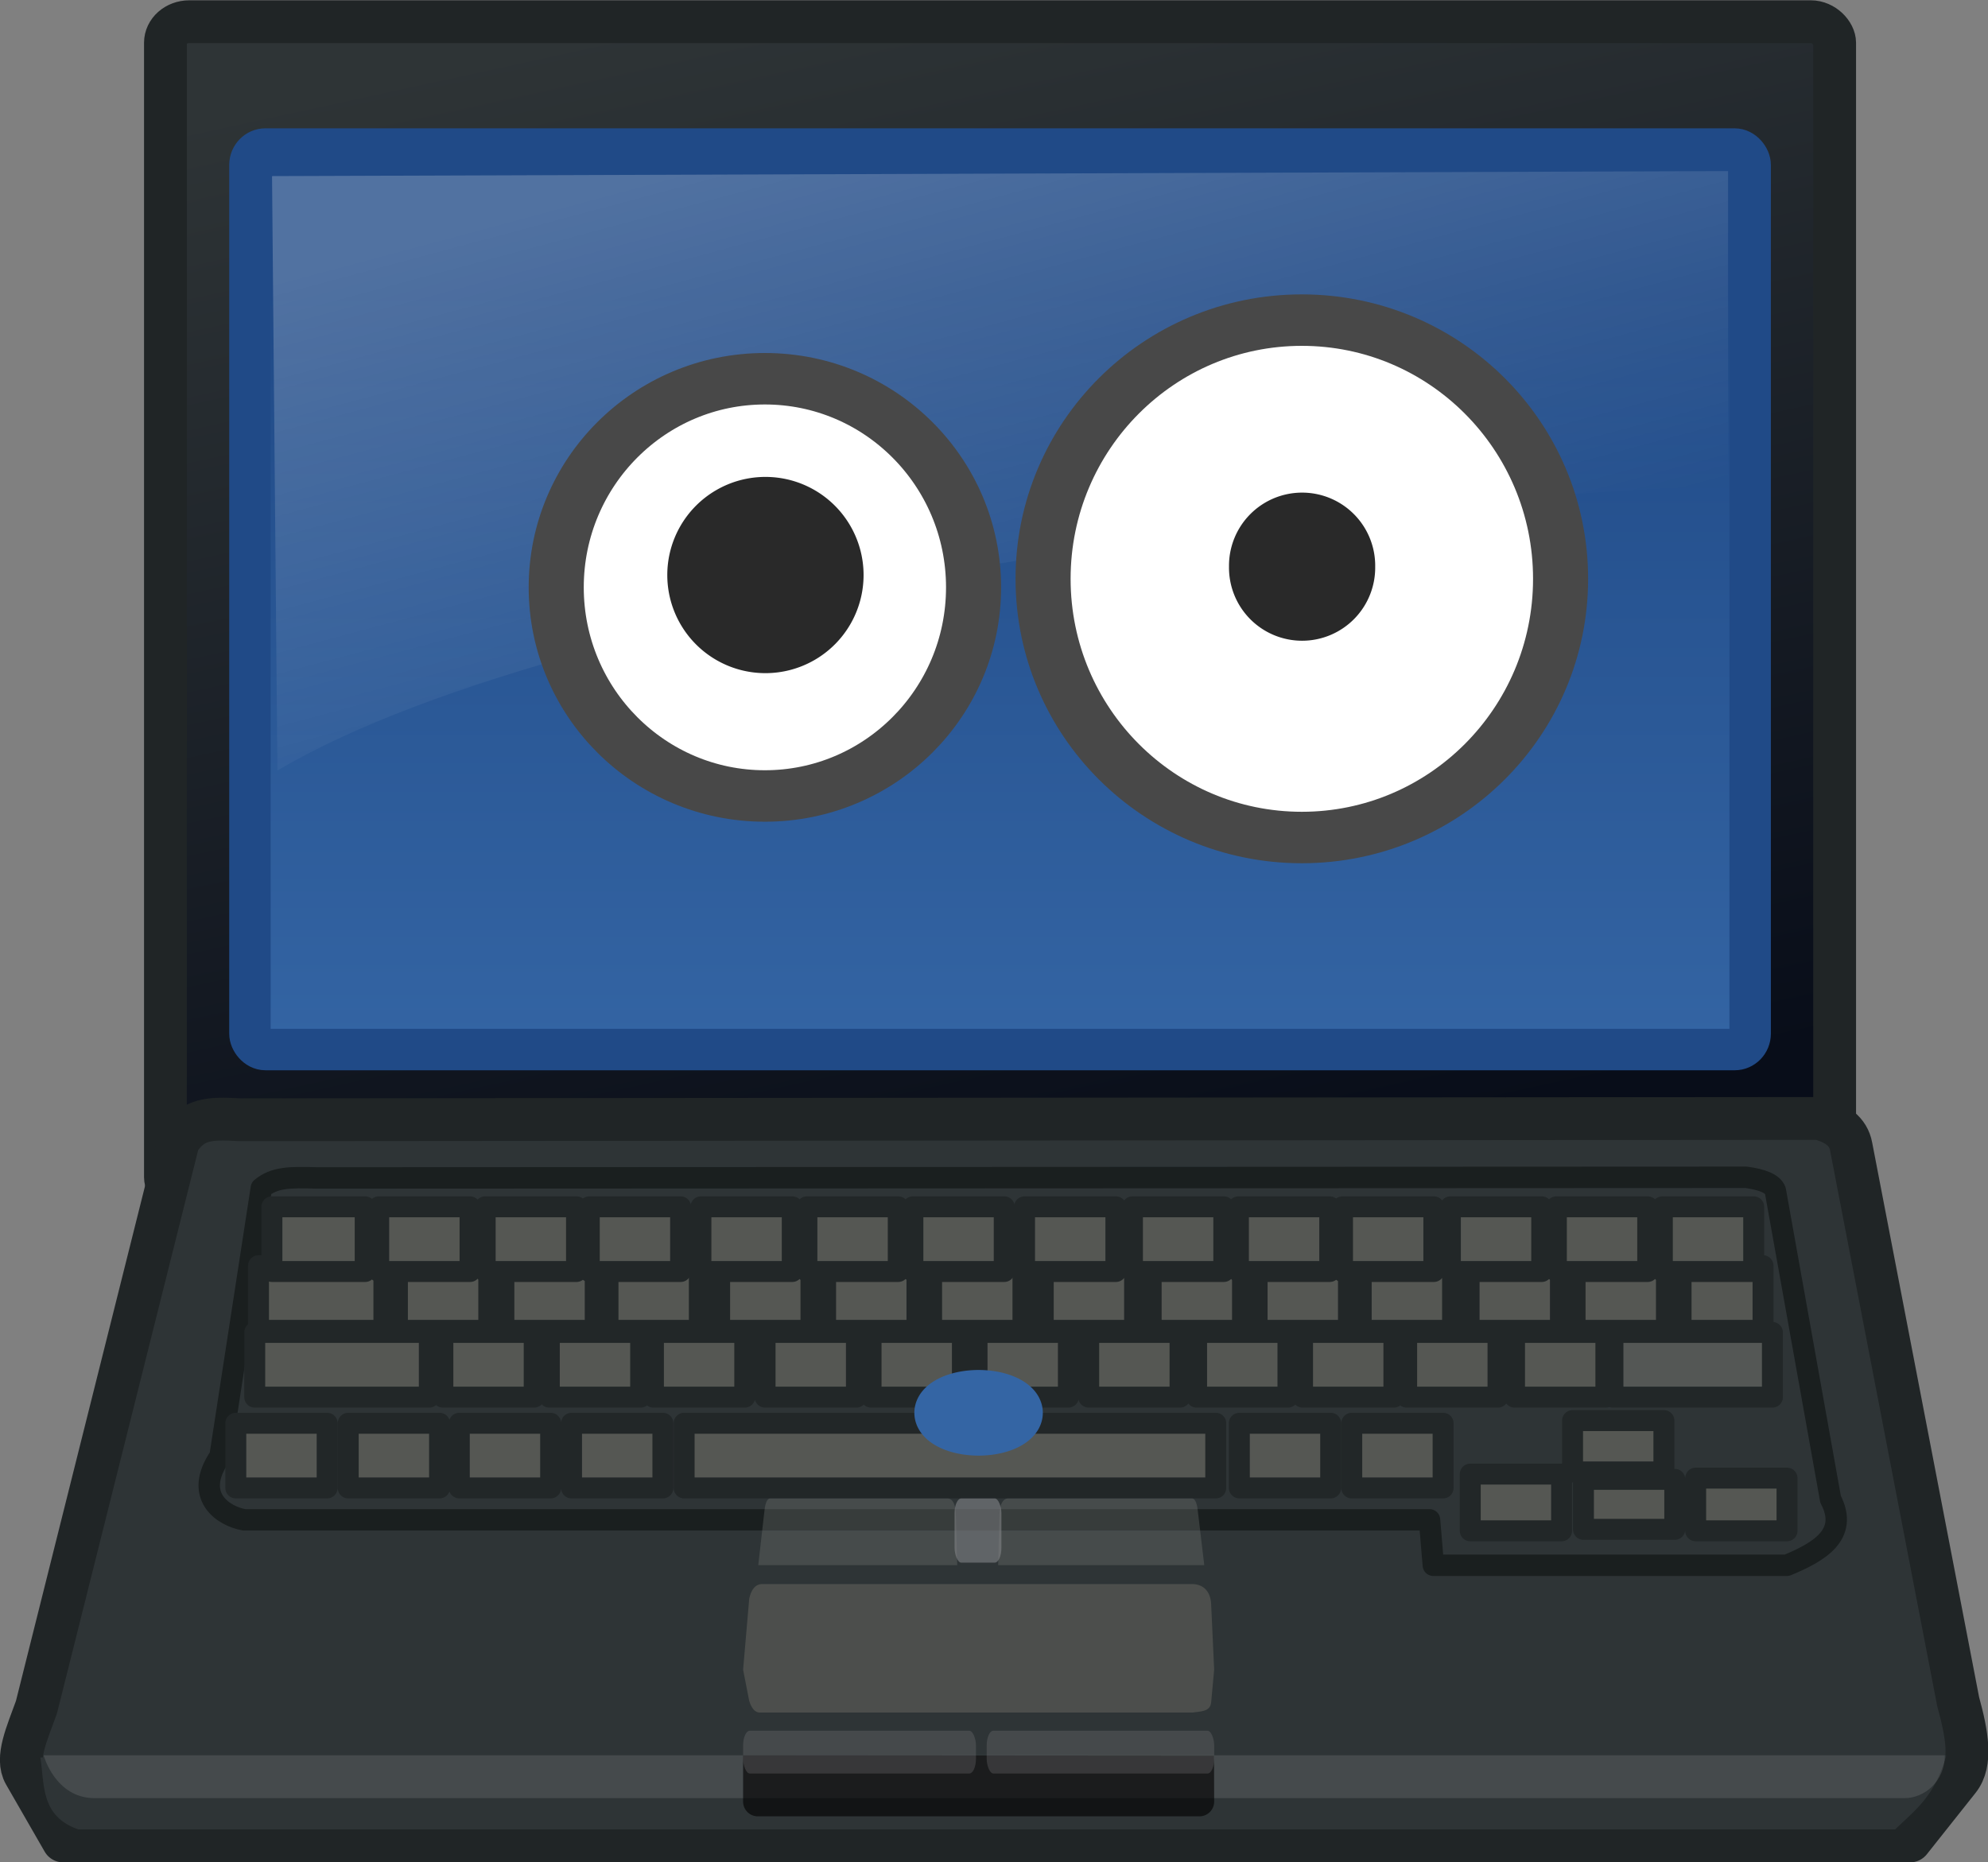 <svg xmlns="http://www.w3.org/2000/svg" viewBox="0 0 225.01 210.83"><rect x="0" y="0" width="225.01" height="210.83" fill="#808080" stroke="none"/><defs><linearGradient id="a" y2="30.489" gradientUnits="userSpaceOnUse" x2="24" gradientTransform="translate(24.274 14.62)" y1="2.011" x1="17.799"><stop stop-color="#2e3436" offset="0"/><stop stop-color="#080d19" offset="1"/></linearGradient><linearGradient id="b" y2="8.239" gradientUnits="userSpaceOnUse" x2="24.75" gradientTransform="matrix(1.045 0 0 .975 23.442 15.277)" y1="26.933" x1="24.75"><stop stop-color="#3465a4" offset="0"/><stop stop-color="#204a87" offset="1"/></linearGradient><linearGradient id="c" y2="18.138" gradientUnits="userSpaceOnUse" x2="25.175" gradientTransform="matrix(1.062 0 0 .933 22.774 15.136)" y1="4.739" x1="21.088"><stop stop-color="#fff" offset="0"/><stop stop-opacity="0" stop-color="#fff" offset="1"/></linearGradient></defs><g transform="matrix(4.847 0 0 4.847 -120.795 -80.571)"><rect rx=".557" ry=".492" height="27.478" width="38.978" y="17.13" x="28.785" stroke-linejoin="round" fill-rule="evenodd" color="#000" stroke="#202526" stroke-linecap="square" fill="url(#a)"/><path d="M29.086 43.276l-3.313 13.219c-.22.613-.489 1.189-.275 1.56l.9 1.565h43.126l1.138-1.434c.312-.392.194-1.061-.014-1.816l-2.5-12.969c-.065-.357-.351-.549-.75-.656l-36.874.031c-.721-.043-1.1-.026-1.438.5z" stroke-linejoin="round" fill-rule="evenodd" color="#000" stroke="#202526" stroke-linecap="square" fill="#2e3436"/><path d="M31.024 44.372l-.965 6.267c-.637.926.076 1.396.566 1.481h27.678l.089 1.061h8.258c.713-.298 1.46-.7 1.018-1.541l-1.29-7.209c-.06-.169-.319-.26-.679-.311l-33.375.015c-.652-.021-.995-.013-1.3.237z" opacity=".85" stroke-linejoin="round" color="#000" stroke="#171b1c" stroke-linecap="square" stroke-width=".5" fill="none"/><g stroke-linejoin="round" fill-rule="evenodd" color="#000" stroke="#222728" stroke-linecap="square" stroke-width=".489" fill="#555753"><path d="M30.958 46.184h2.928v1.511h-2.928zM34.202 46.184h2.133v1.511h-2.133zM36.688 46.184h2.133v1.511h-2.133zM39.119 46.184h2.133v1.511h-2.133zM41.726 46.184h2.133v1.511h-2.133zM44.201 46.184h2.133v1.511h-2.133zM46.676 46.184h2.133v1.511h-2.133zM49.283 46.184h2.133v1.511h-2.133zM51.803 46.184h2.133v1.511h-2.133zM54.277 46.184h2.133v1.511h-2.133zM56.708 46.184h2.133v1.511h-2.133zM59.227 46.184h2.133v1.511h-2.133zM61.702 46.184h2.133v1.511h-2.133zM64.177 46.184h1.914v1.511h-1.914z"/></g><path stroke-linejoin="round" fill-rule="evenodd" color="#000" stroke="#222728" stroke-linecap="square" stroke-width=".489" fill="#555753" d="M30.87 47.743h4.077v1.511H30.87zM35.263 47.743h2.133v1.511h-2.133zM37.749 47.743h2.133v1.511h-2.133zM40.18 47.743h2.133v1.511H40.18zM42.787 47.743h2.133v1.511h-2.133zM45.262 47.743h2.133v1.511h-2.133zM47.737 47.743h2.133v1.511h-2.133zM50.344 47.743h2.133v1.511h-2.133zM52.864 47.743h2.133v1.511h-2.133zM55.338 47.743h2.133v1.511h-2.133zM57.769 47.743h2.133v1.511h-2.133zM60.288 47.743h2.133v1.511h-2.133z"/><path stroke-linejoin="round" fill-rule="evenodd" color="#000" stroke="#222728" stroke-linecap="square" stroke-width=".489" fill="#545755" d="M62.586 47.743h3.724v1.511h-3.724z"/><rect rx=".361" ry=".372" height="21.032" width="35.032" y="20.104" x="30.758" stroke-linejoin="round" fill-rule="evenodd" color="#000" stroke="#204a87" stroke-linecap="square" stroke-width=".968" fill="url(#b)"/><path stroke-linejoin="round" fill-rule="evenodd" color="#000" stroke="#222728" stroke-linecap="square" stroke-width=".489" fill="#555753" d="M35.647 49.864h2.133v1.511h-2.133zM38.268 49.864h2.133v1.511h-2.133zM40.897 49.864h12.414v1.511H40.897zM53.862 49.864h2.133v1.511h-2.133zM56.487 49.864h2.133v1.511h-2.133zM59.254 51.052h2.133v1.324h-2.133zM61.643 49.802h2.133v1.199h-2.133zM61.897 51.174h2.133v1.168h-2.133zM64.518 51.146h2.133v1.23h-2.133zM33.053 49.864h2.133v1.511h-2.133zM30.428 49.864h2.133v1.511h-2.133z"/><g stroke-linejoin="round" fill-rule="evenodd" color="#000" stroke="#222728" stroke-linecap="square" stroke-width=".489" fill="#555753"><path d="M31.271 44.809h2.178v1.511h-2.178zM33.765 44.809h2.133v1.511h-2.133zM36.251 44.809h2.133v1.511h-2.133zM38.682 44.809h2.133v1.511h-2.133zM41.289 44.809h2.133v1.511h-2.133zM43.764 44.809h2.133v1.511h-2.133zM46.239 44.809h2.133v1.511h-2.133zM48.846 44.809h2.133v1.511h-2.133zM51.366 44.809h2.133v1.511h-2.133zM53.84 44.809h2.133v1.511H53.84zM56.271 44.809h2.133v1.511h-2.133zM58.79 44.809h2.133v1.511H58.79zM61.265 44.809h2.133v1.511h-2.133zM63.74 44.809h2.133v1.511H63.74z"/></g><path d="M42.417 53.96l-.143 1.66h11l-.071-1.538c-.016-.312-.202-.456-.429-.462H42.703c-.144.009-.238.124-.286.34zM42.417 56.351l-.143-.731h11l-.071.769c-.025.219-.259.204-.429.231H42.703c-.117.016-.217-.05-.286-.269z" opacity=".75" color="#000" fill-rule="evenodd" fill="#555753"/><path d="M25.865 57.67c.098.644.003 1.371.884 1.68h42.426c.499-.476.927-.783 1.194-1.724l-44.504.044z" color="#000" fill-rule="evenodd" fill="#2e3436"/><path d="M31.274 20.736l.126 13.883c7.119-4.224 26.594-6.457 33.874-6.65v-7.35l-34 .117z" opacity=".218" color="#000" fill-rule="evenodd" fill="url(#c)"/><path d="M25.94 57.62h44.396c0 .619-.488 1-.937 1H27.128c-.918 0-1.188-1-1.188-1z" opacity=".12" color="#000" fill-rule="evenodd" fill="#eeeeec"/><path d="M53.271 57.626l.003 1.074a.344.344 0 01-.345.345h-10.31a.344.344 0 01-.345-.345v-1.082l10.997.008z" opacity=".615" color="#000" fill-rule="evenodd"/><rect rx=".157" ry=".345" height="1" width="5.313" y="57.045" x="47.962" opacity=".273" color="#000" fill-rule="evenodd" fill="#808285"/><rect rx=".157" ry=".345" height="1" width="5.438" y="57.045" x="42.274" opacity=".273" color="#000" fill-rule="evenodd" fill="#808285"/><path d="M42.775 51.885l-.147 1.293h4.646l-.031-1.198c-.007-.243-.089-.355-.188-.36h-4.154c-.063.007-.104.097-.126.265zM52.889 51.885l.154 1.293H48.23l.032-1.198c.007-.243.092-.355.195-.36h4.303c.065.007.108.097.129.265z" opacity=".27" color="#000" fill-rule="evenodd" fill="#888a85"/><path d="M48.773 49.62a1 .5 0 01-2 0 1 .5 0 112 0z" fill-rule="evenodd" stroke="#3465a4" fill="#555753" fill-opacity=".75"/><rect rx=".157" ry=".345" height="1.5" width="1.094" y="51.62" x="47.212" opacity=".619" color="#000" fill-rule="evenodd" fill="#808285"/></g><path d="M353.55 256.11c0 6.416-4.862 11.617-10.859 11.617s-10.859-5.201-10.859-11.617c0-6.416 4.862-11.617 10.859-11.617s10.859 5.201 10.859 11.617z" transform="matrix(2.175 0 0 2.033 -658.779 -454.179)" stroke="#484848" stroke-width="2.866" fill="#fff"/><path d="M97.743 65.097a11.108 11.108 0 11-22.216 0 11.108 11.108 0 1122.216 0z" fill="#292929"/><g><path d="M353.55 256.11c0 6.416-4.862 11.617-10.859 11.617s-10.859-5.201-10.859-11.617c0-6.416 4.862-11.617 10.859-11.617s10.859 5.201 10.859 11.617z" transform="matrix(2.697 0 0 2.521 -776.891 -580.128)" stroke="#484848" stroke-width="2.311" fill="#fff"/><path d="M155.65 64.132a8.274 8.274 0 11-16.546 0 8.274 8.274 0 1116.547 0z" fill="#292929"/></g></svg>